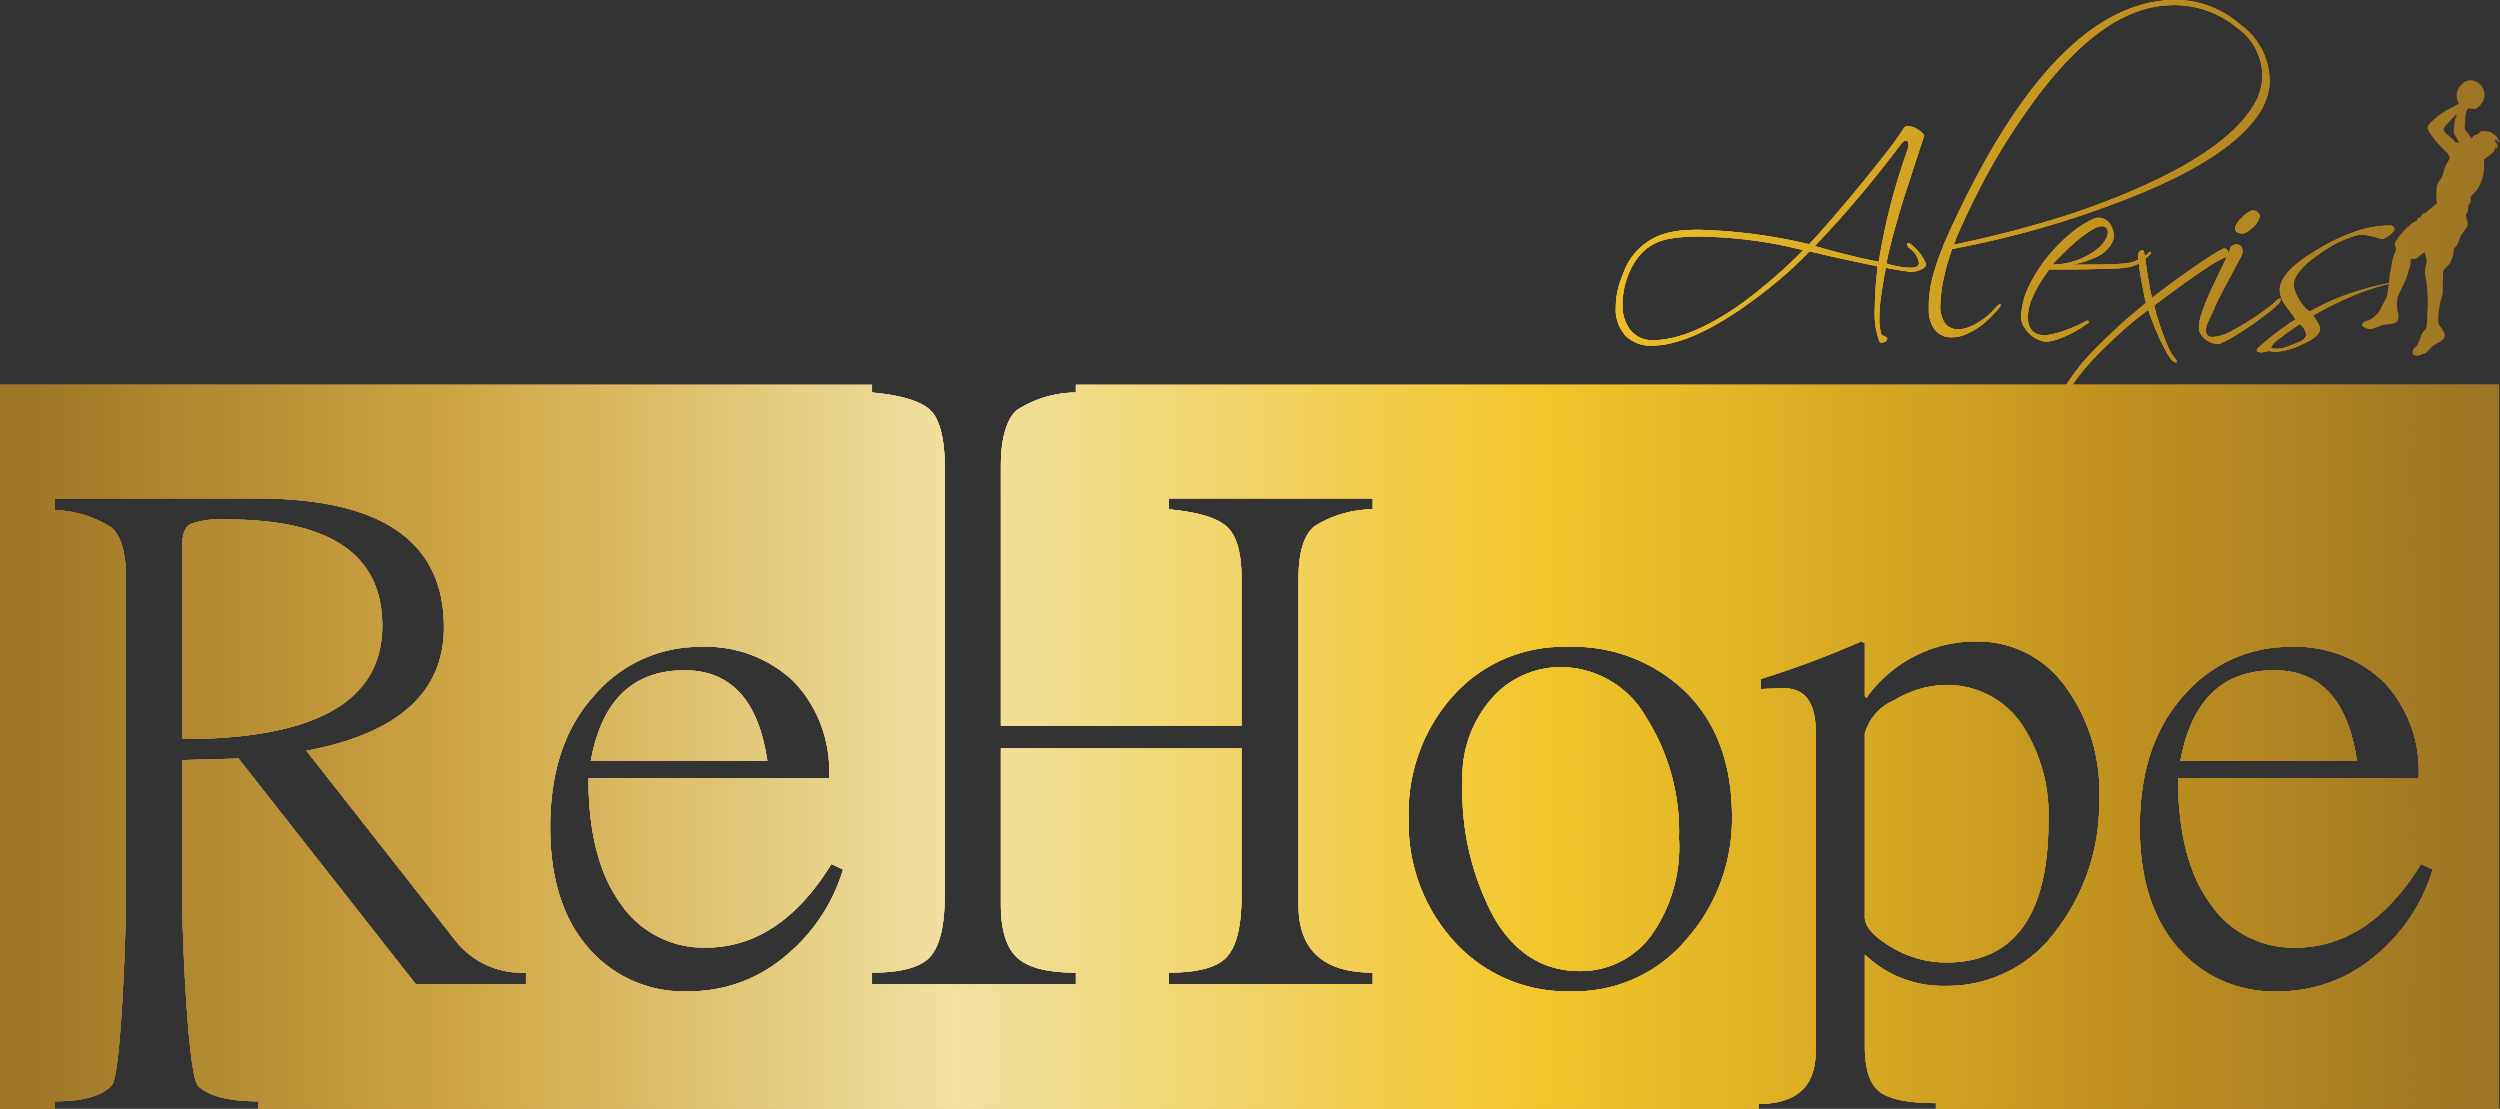 <svg xmlns="http://www.w3.org/2000/svg" xmlns:xlink="http://www.w3.org/1999/xlink" viewBox="0 0 181.435 80.468"><rect x="0" y="0" width="181.435" height="80.468" fill="#333333" stroke="none"/><defs><style>.cls-1{fill:#fff;}.cls-2,.cls-4{fill:#8a1a1f;}.cls-3{fill:#231815;}.cls-4{fill-rule:evenodd;}.cls-5{fill:url(#_鈑_胙琅韃10_2);}</style><linearGradient id="_鈑_胙琅韃10_2" y1="40.234" x2="181.435" y2="40.234" gradientUnits="userSpaceOnUse"><stop offset="0" stop-color="#9b7425"/><stop offset="0.182" stop-color="#cea542"/><stop offset="0.382" stop-color="#f1e1a2"/><stop offset="0.618" stop-color="#f2c62a"/><stop offset="0.842" stop-color="#c1921f"/><stop offset="1" stop-color="#9b7425"/></linearGradient></defs><g id="レイヤー_2" data-name="レイヤー 2"><g id="文字"><path class="cls-1" d="M113.344,48.419a6.653,6.653,0,0,0-5.102,2.296,8.602,8.602,0,0,0-2.098,6.038,19.31,19.31,0,0,0,2.268,9.807q2.267,3.912,6.237,3.912a6.335,6.335,0,0,0,5.159-2.551,11.06,11.06,0,0,0,2.041-7.087,15.496,15.496,0,0,0-2.409-8.815A7.138,7.138,0,0,0,113.344,48.419Z"/><path class="cls-1" d="M49.68,48.646q-5.612,0-6.803,6.576H55.689Q54.724,48.646,49.68,48.646Z"/><path class="cls-1" d="M165.045,48.646q-5.612,0-6.803,6.576h12.812Q170.089,48.646,165.045,48.646Z"/><path class="cls-1" d="M27.741,45.414q0-7.709-11.225-7.71a6.566,6.566,0,0,0-2.721.34q-.567.341-.567,1.587V53.634Q27.74,53.634,27.741,45.414Z"/><path class="cls-1" d="M141.235,69.848q7.427,0,7.427-10.261a11.906,11.906,0,0,0-1.984-7.087,6.551,6.551,0,0,0-5.669-2.778,7.42,7.42,0,0,0-3.487,1.077,3.741,3.741,0,0,0-2.183,2.438v13.322q0,1.021,1.899,2.155A7.676,7.676,0,0,0,141.235,69.848Z"/><path class="cls-1" d="M78.082,27.925v.563a7.951,7.951,0,0,0-4.28,1.276c-.775.662-1.163,2.15-1.163,4.001V52.67H90.101v-10.658q0-2.834-1.077-3.798-1.077-.963-4.195-1.247v-.794H99.625v.794a7.973,7.973,0,0,0-4.252,1.247q-1.134.965-1.134,3.798V65.653q0,4.932,5.386,4.932v.85H84.828v-.85q3.231,0,4.252-1.191,1.02-1.191,1.02-4.365v-10.715H72.639V65.653q0,2.721,1.163,3.827,1.162,1.105,4.28,1.106v.85H63.285v-.85q3.231,0,4.252-1.191,1.02-1.191,1.021-4.365V33.764c0-1.889-.36-3.386-1.077-4.029q-1.078-.963-4.195-1.247v-.563H0V80.468H3.987v-.545q3.117,0,4.138-1.191c.68-.794,1.02-11.586,1.02-13.703V42.012q0-2.834-1.077-3.741A8.075,8.075,0,0,0,3.987,37.024v-.851H18.67q13.549,0,13.549,9.354,0,7.088-9.978,8.957L33.013,68.204a6.102,6.102,0,0,0,5.159,2.381v.85H30.178l-12.869-16.384-4.081.114V65.653c0,1.814.387,12.428,1.162,13.165q1.161,1.105,4.337,1.106V80.468H127.629v-.359q4.137,0,4.139-3.798V53.068q0-3.118-2.325-3.118h-.113l-1.53.057v-.737a67.93,67.93,0,0,0,7.256-2.721l.284.113v3.855l.114.114a9.739,9.739,0,0,1,8.107-4.081,7.758,7.758,0,0,1,6.236,3.146,12.785,12.785,0,0,1,2.551,8.306,15.099,15.099,0,0,1-3.118,9.524,9.731,9.731,0,0,1-8.05,4.025,8.146,8.146,0,0,1-5.84-2.268v6.633q0,2.494,1.077,3.317,1.076.821,4.082.822V80.468h40.864V27.925ZM56.993,69.394a10.741,10.741,0,0,1-7.086,2.551,9.096,9.096,0,0,1-7.228-3.175q-2.75-3.174-2.75-8.731,0-6.065,3.203-9.581a10.037,10.037,0,0,1,7.682-3.515,9.253,9.253,0,0,1,6.803,2.523,9.402,9.402,0,0,1,2.551,7.001H42.707q0,5.896,2.324,9.099a7.269,7.269,0,0,0,6.179,3.203q5.386,0,9.127-6.066l.851.397A12.922,12.922,0,0,1,56.993,69.394Zm65.45-1.276a10.55,10.55,0,0,1-8.419,3.827,11.012,11.012,0,0,1-8.476-3.6,12.721,12.721,0,0,1-3.316-8.958,12.707,12.707,0,0,1,3.231-8.901,10.701,10.701,0,0,1,8.277-3.543,11.695,11.695,0,0,1,8.645,3.317q3.317,3.317,3.316,9.042A13.198,13.198,0,0,1,122.443,68.119Zm49.915,1.276a10.741,10.741,0,0,1-7.086,2.551,9.097,9.097,0,0,1-7.229-3.175q-2.75-3.174-2.749-8.731,0-6.065,3.203-9.581a10.037,10.037,0,0,1,7.682-3.515,9.253,9.253,0,0,1,6.802,2.523,9.402,9.402,0,0,1,2.551,7.001H158.072q0,5.896,2.324,9.099a7.269,7.269,0,0,0,6.179,3.203q5.385,0,9.127-6.066l.851.397A12.921,12.921,0,0,1,172.358,69.394Z"/><path class="cls-2" d="M113.344,48.419a6.653,6.653,0,0,0-5.102,2.296,8.602,8.602,0,0,0-2.098,6.038,19.31,19.31,0,0,0,2.268,9.807q2.267,3.912,6.237,3.912a6.335,6.335,0,0,0,5.159-2.551,11.06,11.06,0,0,0,2.041-7.087,15.496,15.496,0,0,0-2.409-8.815A7.138,7.138,0,0,0,113.344,48.419Z"/><path class="cls-2" d="M49.68,48.646q-5.612,0-6.803,6.576H55.689Q54.724,48.646,49.68,48.646Z"/><path class="cls-2" d="M165.045,48.646q-5.612,0-6.803,6.576h12.812Q170.089,48.646,165.045,48.646Z"/><path class="cls-2" d="M27.741,45.414q0-7.709-11.225-7.71a6.566,6.566,0,0,0-2.721.34q-.567.341-.567,1.587V53.634Q27.74,53.634,27.741,45.414Z"/><path class="cls-2" d="M141.235,69.848q7.427,0,7.427-10.261a11.906,11.906,0,0,0-1.984-7.087,6.551,6.551,0,0,0-5.669-2.778,7.42,7.42,0,0,0-3.487,1.077,3.741,3.741,0,0,0-2.183,2.438v13.322q0,1.021,1.899,2.155A7.676,7.676,0,0,0,141.235,69.848Z"/><path class="cls-2" d="M78.082,27.925v.563a7.951,7.951,0,0,0-4.28,1.276c-.775.662-1.163,2.15-1.163,4.001V52.67H90.101v-10.658q0-2.834-1.077-3.798-1.077-.963-4.195-1.247v-.794H99.625v.794a7.973,7.973,0,0,0-4.252,1.247q-1.134.965-1.134,3.798V65.653q0,4.932,5.386,4.932v.85H84.828v-.85q3.231,0,4.252-1.191,1.02-1.191,1.02-4.365v-10.715H72.639V65.653q0,2.721,1.163,3.827,1.162,1.105,4.28,1.106v.85H63.285v-.85q3.231,0,4.252-1.191,1.02-1.191,1.021-4.365V33.764c0-1.889-.36-3.386-1.077-4.029q-1.078-.963-4.195-1.247v-.563H0V80.468H3.987v-.545q3.117,0,4.138-1.191c.68-.794,1.02-11.586,1.02-13.703V42.012q0-2.834-1.077-3.741A8.075,8.075,0,0,0,3.987,37.024v-.851H18.67q13.549,0,13.549,9.354,0,7.088-9.978,8.957L33.013,68.204a6.102,6.102,0,0,0,5.159,2.381v.85H30.178l-12.869-16.384-4.081.114V65.653c0,1.814.387,12.428,1.162,13.165q1.161,1.105,4.337,1.106V80.468H127.629v-.359q4.137,0,4.139-3.798V53.068q0-3.118-2.325-3.118h-.113l-1.53.057v-.737a67.93,67.93,0,0,0,7.256-2.721l.284.113v3.855l.114.114a9.739,9.739,0,0,1,8.107-4.081,7.758,7.758,0,0,1,6.236,3.146,12.785,12.785,0,0,1,2.551,8.306,15.099,15.099,0,0,1-3.118,9.524,9.731,9.731,0,0,1-8.05,4.025,8.146,8.146,0,0,1-5.84-2.268v6.633q0,2.494,1.077,3.317,1.076.821,4.082.822V80.468h40.864V27.925ZM56.993,69.394a10.741,10.741,0,0,1-7.086,2.551,9.096,9.096,0,0,1-7.228-3.175q-2.75-3.174-2.75-8.731,0-6.065,3.203-9.581a10.037,10.037,0,0,1,7.682-3.515,9.253,9.253,0,0,1,6.803,2.523,9.402,9.402,0,0,1,2.551,7.001H42.707q0,5.896,2.324,9.099a7.269,7.269,0,0,0,6.179,3.203q5.386,0,9.127-6.066l.851.397A12.922,12.922,0,0,1,56.993,69.394Zm65.45-1.276a10.55,10.55,0,0,1-8.419,3.827,11.012,11.012,0,0,1-8.476-3.6,12.721,12.721,0,0,1-3.316-8.958,12.707,12.707,0,0,1,3.231-8.901,10.701,10.701,0,0,1,8.277-3.543,11.695,11.695,0,0,1,8.645,3.317q3.317,3.317,3.316,9.042A13.198,13.198,0,0,1,122.443,68.119Zm49.915,1.276a10.741,10.741,0,0,1-7.086,2.551,9.097,9.097,0,0,1-7.229-3.175q-2.75-3.174-2.749-8.731,0-6.065,3.203-9.581a10.037,10.037,0,0,1,7.682-3.515,9.253,9.253,0,0,1,6.802,2.523,9.402,9.402,0,0,1,2.551,7.001H158.072q0,5.896,2.324,9.099a7.269,7.269,0,0,0,6.179,3.203q5.385,0,9.127-6.066l.851.397A12.921,12.921,0,0,1,172.358,69.394Z"/><path class="cls-3" d="M138.425,17.766c-.028-.082,0-.123.082-.123a.178.178,0,0,1,.113.041c.034.028.072.055.113.082a3.771,3.771,0,0,1,1.027,1.336q.123.308-.596.555a1.614,1.614,0,0,1-.791.031q-.565-.072-1.51-.257-.227,1.171-.349,2.075a12.015,12.015,0,0,0-.123,1.603,3.74,3.74,0,0,0,.144,1.151c0,.014.024.034.072.062q.072.041.154.082a1.387,1.387,0,0,1,.144.082c.041.028.062.048.062.061q-.041.308-.411.308c-.096,0-.151-.028-.164-.082a6.017,6.017,0,0,1-.329-2.384q0-.637.051-1.397.051-.76.154-1.665-1.11-.226-2.342-.493-1.233-.267-2.609-.596a26,26,0,0,1-2.168,2.044q-1.182.997-2.599,2.003-3.966,2.754-6.575,2.794a2.584,2.584,0,0,1-2.003-.719,2.818,2.818,0,0,1-.709-2.034,5.978,5.978,0,0,1,.123-1.171,6.228,6.228,0,0,1,.411-1.274,4.564,4.564,0,0,1,3.226-2.979A6.429,6.429,0,0,1,122.059,16.728q.565-.051,1.263-.051a39.286,39.286,0,0,1,7.972,1.048q1.192-1.253,3.329-3.822,1.171-1.418,2.075-2.568.904-1.15,1.5-2.075a.362.362,0,0,1,.267-.103,1.449,1.449,0,0,1,.781.288q.431.288.39.432-.535,1.623-.925,2.825-.39,1.202-.657,2.024-.905,3.041-1.151,4.397a6.351,6.351,0,0,0,1.706.308q.657,0,.657-.329a1.6,1.6,0,0,0-.678-1.089A.292.292,0,0,1,138.425,17.766Zm-19.16.483a4.703,4.703,0,0,0-1.12,1.757,5.801,5.801,0,0,0-.39,2.075,2.874,2.874,0,0,0,.534,1.829,2.061,2.061,0,0,0,.74.596,2.188,2.188,0,0,0,1.027.185q2.651-.062,6.329-2.651a37.215,37.215,0,0,0,4.479-3.883,31.745,31.745,0,0,0-7.623-.986q-.719,0-1.294.051a7.81,7.81,0,0,0-1.028.154A3.548,3.548,0,0,0,119.264,18.249Zm14.774.236q1.161.288,2.312.514a44.907,44.907,0,0,1,2.116-8.198,1.823,1.823,0,0,0,.041-.267q0-.329-.185-.329a.248.248,0,0,0-.164.051q-.061.052-.164.154-1.562,2.076-3.123,3.925-1.562,1.849-3.164,3.514Q132.877,18.198,134.038,18.485Z"/><path class="cls-3" d="M140.233,20.221a15.136,15.136,0,0,1,.801-2.353v-.062Q148.637.568,157.349.013a7.165,7.165,0,0,1,5.26,1.788,5.056,5.056,0,0,1,2.096,4.397,4.888,4.888,0,0,1-.452,1.52q-1.952,3.719-10.5,6.945-2.939,1.13-5.949,1.972-3.01.843-6.133,1.438a16.517,16.517,0,0,0-.586,2.024,9.905,9.905,0,0,0-.257,1.901,2.223,2.223,0,0,0,.277,1.397,1.152,1.152,0,0,0,.801.493,2.039,2.039,0,0,0,1.048-.175,4.72,4.72,0,0,0,1.541-1.027q.216-.216.442-.462.164-.164.236-.133.072.031-.092.257-.165.206-.421.473-.257.267-.483.473a5.287,5.287,0,0,1-1.459.945,2.573,2.573,0,0,1-1.336.226,1.49,1.49,0,0,1-.986-.565,2.351,2.351,0,0,1-.411-1.449A7.966,7.966,0,0,1,140.233,20.221ZM164.047,6.516a5.061,5.061,0,0,0,.123-.668,4.244,4.244,0,0,0-1.829-3.842A7.097,7.097,0,0,0,157.349.383q-4.973.227-10.089,7.438a44.41,44.41,0,0,0-2.877,4.531,55.5,55.5,0,0,0-2.445,5.003h.02l-.082.205a1.416,1.416,0,0,1-.103.205q3.76-.781,7.089-1.788a55.082,55.082,0,0,0,6.267-2.301q6.986-3.061,8.691-6.514A4.313,4.313,0,0,0,164.047,6.516Z"/><path class="cls-3" d="M155.386,19.009a2.396,2.396,0,0,1-1.038.401,7.728,7.728,0,0,1-1.038.082q-.689.021-1.51.041-.822.021-1.644.021h-1.438q-.226.308-.483.688a8.413,8.413,0,0,0-.483.812,6.873,6.873,0,0,0-.391.894,3.231,3.231,0,0,0-.185.955,1.818,1.818,0,0,0,.092.74,1.017,1.017,0,0,0,.308.442,1.048,1.048,0,0,0,.452.206,1.915,1.915,0,0,0,.524.031,7.258,7.258,0,0,0,1.449-.39,9.82,9.82,0,0,0,1.325-.596q.164-.102.246-.031.082.072-.082.175-.226.165-.534.36a7.745,7.745,0,0,1-.678.38q-.37.185-.77.339a3.967,3.967,0,0,1-.771.216,1.257,1.257,0,0,1-.678-.072,2.135,2.135,0,0,1-.678-.401,2.384,2.384,0,0,1-.514-.627,1.38,1.38,0,0,1-.185-.771,5.721,5.721,0,0,1,.627-2.26,10.901,10.901,0,0,1,1.377-2.106,11.625,11.625,0,0,1,1.705-1.685,6.713,6.713,0,0,1,1.613-.997.904.904,0,0,1,.699.031,1.142,1.142,0,0,1,.483.452,1.563,1.563,0,0,1,.205.668,1.107,1.107,0,0,1-.154.678,2.376,2.376,0,0,1-1.11.966,6.501,6.501,0,0,1-1.829.555h1.13q.596,0,1.13-.01.534-.01.997-.031.462-.02.791-.062a2.41,2.41,0,0,0,.873-.267,3.125,3.125,0,0,0,.688-.452q.103-.143.175-.103.072.041-.031.185A4.003,4.003,0,0,1,155.386,19.009ZM152.972,16.923a.479.479,0,0,0-.103-.38.439.439,0,0,0-.36-.123,1.316,1.316,0,0,0-.544.175,8.716,8.716,0,0,0-1.541,1.14q-.781.709-1.479,1.469a5.294,5.294,0,0,0,1.11-.123,5.217,5.217,0,0,0,1.089-.36,5.414,5.414,0,0,0,.935-.545,2.724,2.724,0,0,0,.668-.678A1.345,1.345,0,0,0,152.972,16.923Z"/><path class="cls-3" d="M160.348,19.307q-.699.452-1.438.976-.74.524-1.438,1.038-.699.514-1.13.842a8.191,8.191,0,0,0,.226.863q.164.535.36,1.089.195.555.421,1.058a3.311,3.311,0,0,0,.452.771q.247.308.134.349-.113.041-.339-.185a4.607,4.607,0,0,1-.432-.678q-.246-.452-.483-.976-.236-.524-.442-1.048-.206-.524-.329-.914-.431.308-.966.74-.534.431-1.12.966-.586.534-1.202,1.14-.616.606-1.192,1.264-.288.328-.678.842a6.898,6.898,0,0,0-.678,1.089c-.192.383-.627.565-.483.175a5.14,5.14,0,0,1,.627-1.171q.411-.586.883-1.181.514-.596,1.12-1.202.606-.606,1.222-1.181.616-.575,1.212-1.079.596-.503,1.089-.914-.082-.308-.175-.77-.093-.462-.175-.935-.082-.472-.144-.925-.062-.452-.082-.76a.357.357,0,0,1,.041-.236.433.433,0,0,1,.144-.164.179.179,0,0,1,.164-.02q.082.031.103.216.061.329.123.771.062.442.134.883.072.442.144.863a4.233,4.233,0,0,0,.175.709q.39-.308,1.089-.832.698-.524,1.459-1.058.76-.534,1.448-.986a11.714,11.714,0,0,1,1.099-.657.234.234,0,0,1,.247-.02.397.397,0,0,1,.154.164.312.312,0,0,1,.01.236.369.369,0,0,1-.205.216A7.473,7.473,0,0,0,160.348,19.307Z"/><path class="cls-3" d="M164.529,22.759q-.504.39-1.11.812-.606.421-1.222.791a10.952,10.952,0,0,1-1.069.576.873.873,0,0,1-.38,0,1.441,1.441,0,0,1-.514-.195,1.593,1.593,0,0,1-.452-.411,1.003,1.003,0,0,1-.195-.627,2.99,2.99,0,0,1,.164-.853q.164-.524.411-1.11.247-.586.534-1.192.287-.606.534-1.11.247-.503.411-.863a4.034,4.034,0,0,0,.185-.442.42.42,0,0,1,.247-.339.523.523,0,0,1,.39-.031.434.434,0,0,1,.267.288.779.779,0,0,1-.103.596q-.699,1.315-1.079,2.024-.381.709-.545,1.038-.165.329-.195.401c-.021.048-.038.092-.051.133q-.02.062-.092.226-.072.165-.318.678a2.226,2.226,0,0,0-.257.791.475.475,0,0,0,.134.401.493.493,0,0,0,.359.113,2.779,2.779,0,0,0,.421-.051,3.971,3.971,0,0,0,.976-.391q.586-.308,1.202-.698.616-.39,1.151-.781a9.385,9.385,0,0,0,.822-.657.792.792,0,0,1,.267-.205c.055-.013.085,0,.092.041a.341.341,0,0,1-.051.185.712.712,0,0,1-.185.226A8.331,8.331,0,0,1,164.529,22.759ZM163.41,16.574q-.452.431-.76.37-.452-.082-.452-.349a1.294,1.294,0,0,1,.473-.76,1.797,1.797,0,0,1,.76-.555.482.482,0,0,1,.421.134.329.329,0,0,1,.133.36A1.575,1.575,0,0,1,163.41,16.574Z"/><path class="cls-3" d="M170.848,21.197a23.76,23.76,0,0,1,3.103-.76l.02.021a16.764,16.764,0,0,0-2.949.894,25.194,25.194,0,0,0-3.154,1.551,3.588,3.588,0,0,1,.38.586.953.953,0,0,1,.113.38q0,.576-1.356,1.151a4.889,4.889,0,0,1-1.87.514,1.362,1.362,0,0,1-.432-.062q-.288.041-.462.082a.472.472,0,0,1-.277,0q-.267-.021-.123-.267a20.505,20.505,0,0,1,2.774-2.116l-.658-.883a2.456,2.456,0,0,1-.339-.555,2.216,2.216,0,0,1-.154-.555q-.165-1.376,2.795-3.103a13.714,13.714,0,0,1,2.784-1.305,7.569,7.569,0,0,1,2.455-.401.295.295,0,0,1,.226.123c.055.123.055.212,0,.267a1.646,1.646,0,0,1-.462.411q-.319.206-.462.164a5.781,5.781,0,0,0-.801-.226,3.108,3.108,0,0,0-.555-.061q-.123,0-.236.01a2.18,2.18,0,0,0-.216.031,8.424,8.424,0,0,0-2.712,1.377q-1.952,1.336-1.808,2.343a3.028,3.028,0,0,0,.452,1.048,2.571,2.571,0,0,0,.699.76A17.568,17.568,0,0,1,170.848,21.197Zm-5.877,4.11a2.673,2.673,0,0,0,1.253-.226q.411-.165.688-.288a.829.829,0,0,0,.38-.288.354.354,0,0,0,.082-.226,1.161,1.161,0,0,0-.473-.76q-.329.206-1.007.699-.411.288-.657.493a1.666,1.666,0,0,0-.349.37Q164.724,25.265,164.971,25.307Z"/><path class="cls-2" d="M138.425,17.766c-.028-.082,0-.123.082-.123a.178.178,0,0,1,.113.041c.034.028.072.055.113.082a3.771,3.771,0,0,1,1.027,1.336q.123.308-.596.555a1.614,1.614,0,0,1-.791.031q-.565-.072-1.51-.257-.227,1.171-.349,2.075a12.015,12.015,0,0,0-.123,1.603,3.74,3.74,0,0,0,.144,1.151c0,.014.024.034.072.062q.072.041.154.082a1.387,1.387,0,0,1,.144.082c.041.028.062.048.062.061q-.041.308-.411.308c-.096,0-.151-.028-.164-.082a6.017,6.017,0,0,1-.329-2.384q0-.637.051-1.397.051-.76.154-1.665-1.11-.226-2.342-.493-1.233-.267-2.609-.596a26,26,0,0,1-2.168,2.044q-1.182.997-2.599,2.003-3.966,2.754-6.575,2.794a2.584,2.584,0,0,1-2.003-.719,2.818,2.818,0,0,1-.709-2.034,5.978,5.978,0,0,1,.123-1.171,6.228,6.228,0,0,1,.411-1.274,4.564,4.564,0,0,1,3.226-2.979A6.429,6.429,0,0,1,122.059,16.728q.565-.051,1.263-.051a39.286,39.286,0,0,1,7.972,1.048q1.192-1.253,3.329-3.822,1.171-1.418,2.075-2.568.904-1.15,1.5-2.075a.362.362,0,0,1,.267-.103,1.449,1.449,0,0,1,.781.288q.431.288.39.432-.535,1.623-.925,2.825-.39,1.202-.657,2.024-.905,3.041-1.151,4.397a6.351,6.351,0,0,0,1.706.308q.657,0,.657-.329a1.6,1.6,0,0,0-.678-1.089A.292.292,0,0,1,138.425,17.766Zm-19.16.483a4.703,4.703,0,0,0-1.12,1.757,5.801,5.801,0,0,0-.39,2.075,2.874,2.874,0,0,0,.534,1.829,2.061,2.061,0,0,0,.74.596,2.188,2.188,0,0,0,1.027.185q2.651-.062,6.329-2.651a37.215,37.215,0,0,0,4.479-3.883,31.745,31.745,0,0,0-7.623-.986q-.719,0-1.294.051a7.81,7.81,0,0,0-1.028.154A3.548,3.548,0,0,0,119.264,18.249Zm14.774.236q1.161.288,2.312.514a44.907,44.907,0,0,1,2.116-8.198,1.823,1.823,0,0,0,.041-.267q0-.329-.185-.329a.248.248,0,0,0-.164.051q-.061.052-.164.154-1.562,2.076-3.123,3.925-1.562,1.849-3.164,3.514Q132.877,18.198,134.038,18.485Z"/><path class="cls-2" d="M140.233,20.221a15.136,15.136,0,0,1,.801-2.353v-.062Q148.637.568,157.349.013a7.165,7.165,0,0,1,5.26,1.788,5.056,5.056,0,0,1,2.096,4.397,4.888,4.888,0,0,1-.452,1.52q-1.952,3.719-10.5,6.945-2.939,1.13-5.949,1.972-3.01.843-6.133,1.438a16.517,16.517,0,0,0-.586,2.024,9.905,9.905,0,0,0-.257,1.901,2.223,2.223,0,0,0,.277,1.397,1.152,1.152,0,0,0,.801.493,2.039,2.039,0,0,0,1.048-.175,4.72,4.72,0,0,0,1.541-1.027q.216-.216.442-.462.164-.164.236-.133.072.031-.092.257-.165.206-.421.473-.257.267-.483.473a5.287,5.287,0,0,1-1.459.945,2.573,2.573,0,0,1-1.336.226,1.49,1.49,0,0,1-.986-.565,2.351,2.351,0,0,1-.411-1.449A7.966,7.966,0,0,1,140.233,20.221ZM164.047,6.516a5.061,5.061,0,0,0,.123-.668,4.244,4.244,0,0,0-1.829-3.842A7.097,7.097,0,0,0,157.349.383q-4.973.227-10.089,7.438a44.41,44.41,0,0,0-2.877,4.531,55.5,55.5,0,0,0-2.445,5.003h.02l-.082.205a1.416,1.416,0,0,1-.103.205q3.76-.781,7.089-1.788a55.082,55.082,0,0,0,6.267-2.301q6.986-3.061,8.691-6.514A4.313,4.313,0,0,0,164.047,6.516Z"/><path class="cls-2" d="M155.386,19.009a2.396,2.396,0,0,1-1.038.401,7.728,7.728,0,0,1-1.038.082q-.689.021-1.51.041-.822.021-1.644.021h-1.438q-.226.308-.483.688a8.413,8.413,0,0,0-.483.812,6.873,6.873,0,0,0-.391.894,3.231,3.231,0,0,0-.185.955,1.818,1.818,0,0,0,.092.74,1.017,1.017,0,0,0,.308.442,1.048,1.048,0,0,0,.452.206,1.915,1.915,0,0,0,.524.031,7.258,7.258,0,0,0,1.449-.39,9.82,9.82,0,0,0,1.325-.596q.164-.102.246-.031.082.072-.082.175-.226.165-.534.36a7.745,7.745,0,0,1-.678.38q-.37.185-.77.339a3.967,3.967,0,0,1-.771.216,1.257,1.257,0,0,1-.678-.072,2.135,2.135,0,0,1-.678-.401,2.384,2.384,0,0,1-.514-.627,1.38,1.38,0,0,1-.185-.771,5.721,5.721,0,0,1,.627-2.26,10.901,10.901,0,0,1,1.377-2.106,11.625,11.625,0,0,1,1.705-1.685,6.713,6.713,0,0,1,1.613-.997.904.904,0,0,1,.699.031,1.142,1.142,0,0,1,.483.452,1.563,1.563,0,0,1,.205.668,1.107,1.107,0,0,1-.154.678,2.376,2.376,0,0,1-1.11.966,6.501,6.501,0,0,1-1.829.555h1.13q.596,0,1.13-.01.534-.01.997-.031.462-.02.791-.062a2.41,2.41,0,0,0,.873-.267,3.125,3.125,0,0,0,.688-.452q.103-.143.175-.103.072.041-.031.185A4.003,4.003,0,0,1,155.386,19.009ZM152.972,16.923a.479.479,0,0,0-.103-.38.439.439,0,0,0-.36-.123,1.316,1.316,0,0,0-.544.175,8.716,8.716,0,0,0-1.541,1.14q-.781.709-1.479,1.469a5.294,5.294,0,0,0,1.11-.123,5.217,5.217,0,0,0,1.089-.36,5.414,5.414,0,0,0,.935-.545,2.724,2.724,0,0,0,.668-.678A1.345,1.345,0,0,0,152.972,16.923Z"/><path class="cls-2" d="M160.348,19.307q-.699.452-1.438.976-.74.524-1.438,1.038-.699.514-1.13.842a8.191,8.191,0,0,0,.226.863q.164.535.36,1.089.195.555.421,1.058a3.311,3.311,0,0,0,.452.771q.247.308.134.349-.113.041-.339-.185a4.607,4.607,0,0,1-.432-.678q-.246-.452-.483-.976-.236-.524-.442-1.048-.206-.524-.329-.914-.431.308-.966.74-.534.431-1.12.966-.586.534-1.202,1.14-.616.606-1.192,1.264-.288.328-.678.842a6.898,6.898,0,0,0-.678,1.089c-.192.383-.627.565-.483.175a5.14,5.14,0,0,1,.627-1.171q.411-.586.883-1.181.514-.596,1.12-1.202.606-.606,1.222-1.181.616-.575,1.212-1.079.596-.503,1.089-.914-.082-.308-.175-.77-.093-.462-.175-.935-.082-.472-.144-.925-.062-.452-.082-.76a.357.357,0,0,1,.041-.236.433.433,0,0,1,.144-.164.179.179,0,0,1,.164-.02q.082.031.103.216.061.329.123.771.062.442.134.883.072.442.144.863a4.233,4.233,0,0,0,.175.709q.39-.308,1.089-.832.698-.524,1.459-1.058.76-.534,1.448-.986a11.714,11.714,0,0,1,1.099-.657.234.234,0,0,1,.247-.02.397.397,0,0,1,.154.164.312.312,0,0,1,.01.236.369.369,0,0,1-.205.216A7.473,7.473,0,0,0,160.348,19.307Z"/><path class="cls-2" d="M164.529,22.759q-.504.39-1.11.812-.606.421-1.222.791a10.952,10.952,0,0,1-1.069.576.873.873,0,0,1-.38,0,1.441,1.441,0,0,1-.514-.195,1.593,1.593,0,0,1-.452-.411,1.003,1.003,0,0,1-.195-.627,2.99,2.99,0,0,1,.164-.853q.164-.524.411-1.11.247-.586.534-1.192.287-.606.534-1.11.247-.503.411-.863a4.034,4.034,0,0,0,.185-.442.42.42,0,0,1,.247-.339.523.523,0,0,1,.39-.031.434.434,0,0,1,.267.288.779.779,0,0,1-.103.596q-.699,1.315-1.079,2.024-.381.709-.545,1.038-.165.329-.195.401c-.021.048-.038.092-.051.133q-.02.062-.092.226-.072.165-.318.678a2.226,2.226,0,0,0-.257.791.475.475,0,0,0,.134.401.493.493,0,0,0,.359.113,2.779,2.779,0,0,0,.421-.051,3.971,3.971,0,0,0,.976-.391q.586-.308,1.202-.698.616-.39,1.151-.781a9.385,9.385,0,0,0,.822-.657.792.792,0,0,1,.267-.205c.055-.013.085,0,.092.041a.341.341,0,0,1-.051.185.712.712,0,0,1-.185.226A8.331,8.331,0,0,1,164.529,22.759ZM163.41,16.574q-.452.431-.76.37-.452-.082-.452-.349a1.294,1.294,0,0,1,.473-.76,1.797,1.797,0,0,1,.76-.555.482.482,0,0,1,.421.134.329.329,0,0,1,.133.36A1.575,1.575,0,0,1,163.41,16.574Z"/><path class="cls-2" d="M170.848,21.197a23.76,23.76,0,0,1,3.103-.76l.02.021a16.764,16.764,0,0,0-2.949.894,25.194,25.194,0,0,0-3.154,1.551,3.588,3.588,0,0,1,.38.586.953.953,0,0,1,.113.38q0,.576-1.356,1.151a4.889,4.889,0,0,1-1.87.514,1.362,1.362,0,0,1-.432-.062q-.288.041-.462.082a.472.472,0,0,1-.277,0q-.267-.021-.123-.267a20.505,20.505,0,0,1,2.774-2.116l-.658-.883a2.456,2.456,0,0,1-.339-.555,2.216,2.216,0,0,1-.154-.555q-.165-1.376,2.795-3.103a13.714,13.714,0,0,1,2.784-1.305,7.569,7.569,0,0,1,2.455-.401.295.295,0,0,1,.226.123c.055.123.055.212,0,.267a1.646,1.646,0,0,1-.462.411q-.319.206-.462.164a5.781,5.781,0,0,0-.801-.226,3.108,3.108,0,0,0-.555-.061q-.123,0-.236.01a2.18,2.18,0,0,0-.216.031,8.424,8.424,0,0,0-2.712,1.377q-1.952,1.336-1.808,2.343a3.028,3.028,0,0,0,.452,1.048,2.571,2.571,0,0,0,.699.76A17.568,17.568,0,0,1,170.848,21.197Zm-5.877,4.11a2.673,2.673,0,0,0,1.253-.226q.411-.165.688-.288a.829.829,0,0,0,.38-.288.354.354,0,0,0,.082-.226,1.161,1.161,0,0,0-.473-.76q-.329.206-1.007.699-.411.288-.657.493a1.666,1.666,0,0,0-.349.37Q164.724,25.265,164.971,25.307Z"/><path class="cls-4" d="M181.173,10.174l.262.204-.184-.347c-.017-.185-.381-.317-.441-.421a1.838,1.838,0,0,0-.334-.074c-.41-.054-.489.007-.587.177a.961.961,0,0,0-.381.158c-.094.076-.014.124-.17.17-.074-.265-.413-.52-.467-.725,0,0,.028-.394.048-.534a1.537,1.537,0,0,1,.183-.904c.011-.011.093-.009.105-.02a1.284,1.284,0,0,0,.531.03c.055-.095.212-.173.292-.251.017-.017-.017-.05 0-.067a.733.733,0,0,0,.227-.353,1.074,1.074,0,0,0-.748-1.36c-.601-.181-1.1.444-1.19.816a1.222,1.222,0,0,0,.136.85,2.724,2.724,0,0,0-.408.238,5.619,5.619,0,0,0-.714.378,4.071,4.071,0,0,0-.374.268,6.154,6.154,0,0,0-.612.544.935.935,0,0,0-.17.272c-.004.453,1.205,1.693,1.394,1.836.113.086.137.275.238.374-.1.222-.247.439-.34.646-.127.282-.135.553-.272.816a4.335,4.335,0,0,0-.34.578,5.518,5.518,0,0,0,0,1.292,10.405,10.405,0,0,0-.816.68l-.204.068-.204.272-.136.034c-.051.048-.052.155-.102.204-.043.042-.12.031-.17.068a4.564,4.564,0,0,0-1.394,1.496c-.085.195.093.345.034.578-.044.175-.156.394-.204.578-.093.356-.112.71-.204,1.02-.011.238-.079.658-.09.896-.094.349-.051.598-.165.906-.113.306-.27.489-.391.782a2.153,2.153,0,0,1-.748.816c-.245.162-.616.091-.646.476.619.469.825.148,1.462-.034.616-.176,1.21.065,1.19-.748a2.689,2.689,0,0,1-.068-1.258c.114-.379.377-.795.524-1.157a5.41,5.41,0,0,0,.256-.708c.047-.177.085-.257.138-.414l.034-.476c.062-.113.203-.023.34-.068.248-.082.404-.389.68-.442.028.215.187.525.136.748a2.088,2.088,0,0,0-.102.884,10.099,10.099,0,0,1,.136,2.958,3.282,3.282,0,0,1-.068.884c-.039.108-.181.211-.238.306-.171.286-.217.597-.374.884-.148.272-.367.205-.374.68a.467.467,0,0,0,.374.136,3.713,3.713,0,0,0,.578-.204c.223-.148.389-.446.612-.578.226-.134.651-.305.748-.544.183-.315-.373-.774-.442-1.054a5.128,5.128,0,0,1,.204-1.7c.028-.076.095-.385.12-.452-.011-.601.028-.954.016-1.554.088-.28.382-.404.51-.646a2.61,2.61,0,0,0,.238-.646l.034-.374c.047-.094.182-.181.238-.272.131-.212.141-.466.272-.68.123-.201.334-.446.442-.646.178-.331-.15-.618-.034-.986l.102-.102.034-.442c.032-.07.145-.195.17-.272v-.34c.096-.24.385-.406.51-.612a3.281,3.281,0,0,0,.441-2.138,2.947,2.947,0,0,0,.558-.42.534.534,0,0,0,.268-.478l.125.163-.037-.143.05-.027.065.075c.029-.271-.212-.379-.225-.62Zm-2.958.174c-.186-.302-.857-.666-.884-.986.111-.162.096-.165.17-.272.204-.204.528-.565.732-.769h.068a2.891,2.891,0,0,1-.12.327,5.144,5.144,0,0,0-.097.991c.068.191.334.529.369.709Z"/><path class="cls-5" d="M113.344,48.419a6.653,6.653,0,0,0-5.102,2.296,8.602,8.602,0,0,0-2.098,6.038,19.31,19.31,0,0,0,2.268,9.807q2.267,3.912,6.237,3.912a6.335,6.335,0,0,0,5.159-2.551,11.06,11.06,0,0,0,2.041-7.087,15.496,15.496,0,0,0-2.409-8.815A7.138,7.138,0,0,0,113.344,48.419Z"/><path class="cls-5" d="M49.68,48.646q-5.612,0-6.803,6.576H55.689Q54.724,48.646,49.68,48.646Z"/><path class="cls-5" d="M165.045,48.646q-5.612,0-6.803,6.576h12.812Q170.089,48.646,165.045,48.646Z"/><path class="cls-5" d="M27.741,45.414q0-7.709-11.225-7.71a6.566,6.566,0,0,0-2.721.34q-.567.341-.567,1.587V53.634Q27.74,53.634,27.741,45.414Z"/><path class="cls-5" d="M141.235,69.848q7.427,0,7.427-10.261a11.906,11.906,0,0,0-1.984-7.087,6.551,6.551,0,0,0-5.669-2.778,7.42,7.42,0,0,0-3.487,1.077,3.741,3.741,0,0,0-2.183,2.438v13.322q0,1.021,1.899,2.155A7.676,7.676,0,0,0,141.235,69.848Z"/><path class="cls-5" d="M78.082,27.925v.563a7.951,7.951,0,0,0-4.28,1.276c-.775.662-1.163,2.15-1.163,4.001V52.67H90.101v-10.658q0-2.834-1.077-3.798-1.077-.963-4.195-1.247v-.794H99.625v.794a7.973,7.973,0,0,0-4.252,1.247q-1.134.965-1.134,3.798V65.653q0,4.932,5.386,4.932v.85H84.828v-.85q3.231,0,4.252-1.191,1.02-1.191,1.02-4.365v-10.715H72.639V65.653q0,2.721,1.163,3.827,1.162,1.105,4.28,1.106v.85H63.285v-.85q3.231,0,4.252-1.191,1.02-1.191,1.021-4.365V33.764c0-1.889-.36-3.386-1.077-4.029q-1.078-.963-4.195-1.247v-.563H0V80.468H3.987v-.545q3.117,0,4.138-1.191c.68-.794,1.02-11.586,1.02-13.703V42.012q0-2.834-1.077-3.741A8.075,8.075,0,0,0,3.987,37.024v-.851H18.67q13.549,0,13.549,9.354,0,7.088-9.978,8.957L33.013,68.204a6.102,6.102,0,0,0,5.159,2.381v.85H30.178l-12.869-16.384-4.081.114V65.653c0,1.814.387,12.428,1.162,13.165q1.161,1.105,4.337,1.106V80.468H127.629v-.359q4.137,0,4.139-3.798V53.068q0-3.118-2.325-3.118h-.113l-1.53.057v-.737a67.93,67.93,0,0,0,7.256-2.721l.284.113v3.855l.114.114a9.739,9.739,0,0,1,8.107-4.081,7.758,7.758,0,0,1,6.236,3.146,12.785,12.785,0,0,1,2.551,8.306,15.099,15.099,0,0,1-3.118,9.524,9.731,9.731,0,0,1-8.05,4.025,8.146,8.146,0,0,1-5.84-2.268v6.633q0,2.494,1.077,3.317,1.076.821,4.082.822V80.468h40.864V27.925ZM56.993,69.394a10.741,10.741,0,0,1-7.086,2.551,9.096,9.096,0,0,1-7.228-3.175q-2.75-3.174-2.75-8.731,0-6.065,3.203-9.581a10.037,10.037,0,0,1,7.682-3.515,9.253,9.253,0,0,1,6.803,2.523,9.402,9.402,0,0,1,2.551,7.001H42.707q0,5.896,2.324,9.099a7.269,7.269,0,0,0,6.179,3.203q5.386,0,9.127-6.066l.851.397A12.922,12.922,0,0,1,56.993,69.394Zm65.45-1.276a10.55,10.55,0,0,1-8.419,3.827,11.012,11.012,0,0,1-8.476-3.6,12.721,12.721,0,0,1-3.316-8.958,12.707,12.707,0,0,1,3.231-8.901,10.701,10.701,0,0,1,8.277-3.543,11.695,11.695,0,0,1,8.645,3.317q3.317,3.317,3.316,9.042A13.198,13.198,0,0,1,122.443,68.119Zm49.915,1.276a10.741,10.741,0,0,1-7.086,2.551,9.097,9.097,0,0,1-7.229-3.175q-2.75-3.174-2.749-8.731,0-6.065,3.203-9.581a10.037,10.037,0,0,1,7.682-3.515,9.253,9.253,0,0,1,6.802,2.523,9.402,9.402,0,0,1,2.551,7.001H158.072q0,5.896,2.324,9.099a7.269,7.269,0,0,0,6.179,3.203q5.385,0,9.127-6.066l.851.397A12.921,12.921,0,0,1,172.358,69.394Z"/><path class="cls-5" d="M113.344,48.419a6.653,6.653,0,0,0-5.102,2.296,8.602,8.602,0,0,0-2.098,6.038,19.31,19.31,0,0,0,2.268,9.807q2.267,3.912,6.237,3.912a6.335,6.335,0,0,0,5.159-2.551,11.06,11.06,0,0,0,2.041-7.087,15.496,15.496,0,0,0-2.409-8.815A7.138,7.138,0,0,0,113.344,48.419Z"/><path class="cls-5" d="M49.68,48.646q-5.612,0-6.803,6.576H55.689Q54.724,48.646,49.68,48.646Z"/><path class="cls-5" d="M165.045,48.646q-5.612,0-6.803,6.576h12.812Q170.089,48.646,165.045,48.646Z"/><path class="cls-5" d="M27.741,45.414q0-7.709-11.225-7.71a6.566,6.566,0,0,0-2.721.34q-.567.341-.567,1.587V53.634Q27.74,53.634,27.741,45.414Z"/><path class="cls-5" d="M141.235,69.848q7.427,0,7.427-10.261a11.906,11.906,0,0,0-1.984-7.087,6.551,6.551,0,0,0-5.669-2.778,7.42,7.42,0,0,0-3.487,1.077,3.741,3.741,0,0,0-2.183,2.438v13.322q0,1.021,1.899,2.155A7.676,7.676,0,0,0,141.235,69.848Z"/><path class="cls-5" d="M78.082,27.925v.563a7.951,7.951,0,0,0-4.28,1.276c-.775.662-1.163,2.15-1.163,4.001V52.67H90.101v-10.658q0-2.834-1.077-3.798-1.077-.963-4.195-1.247v-.794H99.625v.794a7.973,7.973,0,0,0-4.252,1.247q-1.134.965-1.134,3.798V65.653q0,4.932,5.386,4.932v.85H84.828v-.85q3.231,0,4.252-1.191,1.02-1.191,1.02-4.365v-10.715H72.639V65.653q0,2.721,1.163,3.827,1.162,1.105,4.28,1.106v.85H63.285v-.85q3.231,0,4.252-1.191,1.02-1.191,1.021-4.365V33.764c0-1.889-.36-3.386-1.077-4.029q-1.078-.963-4.195-1.247v-.563H0V80.468H3.987v-.545q3.117,0,4.138-1.191c.68-.794,1.02-11.586,1.02-13.703V42.012q0-2.834-1.077-3.741A8.075,8.075,0,0,0,3.987,37.024v-.851H18.67q13.549,0,13.549,9.354,0,7.088-9.978,8.957L33.013,68.204a6.102,6.102,0,0,0,5.159,2.381v.85H30.178l-12.869-16.384-4.081.114V65.653c0,1.814.387,12.428,1.162,13.165q1.161,1.105,4.337,1.106V80.468H127.629v-.359q4.137,0,4.139-3.798V53.068q0-3.118-2.325-3.118h-.113l-1.53.057v-.737a67.93,67.93,0,0,0,7.256-2.721l.284.113v3.855l.114.114a9.739,9.739,0,0,1,8.107-4.081,7.758,7.758,0,0,1,6.236,3.146,12.785,12.785,0,0,1,2.551,8.306,15.099,15.099,0,0,1-3.118,9.524,9.731,9.731,0,0,1-8.05,4.025,8.146,8.146,0,0,1-5.84-2.268v6.633q0,2.494,1.077,3.317,1.076.821,4.082.822V80.468h40.864V27.925ZM56.993,69.394a10.741,10.741,0,0,1-7.086,2.551,9.096,9.096,0,0,1-7.228-3.175q-2.75-3.174-2.75-8.731,0-6.065,3.203-9.581a10.037,10.037,0,0,1,7.682-3.515,9.253,9.253,0,0,1,6.803,2.523,9.402,9.402,0,0,1,2.551,7.001H42.707q0,5.896,2.324,9.099a7.269,7.269,0,0,0,6.179,3.203q5.386,0,9.127-6.066l.851.397A12.922,12.922,0,0,1,56.993,69.394Zm65.45-1.276a10.55,10.55,0,0,1-8.419,3.827,11.012,11.012,0,0,1-8.476-3.6,12.721,12.721,0,0,1-3.316-8.958,12.707,12.707,0,0,1,3.231-8.901,10.701,10.701,0,0,1,8.277-3.543,11.695,11.695,0,0,1,8.645,3.317q3.317,3.317,3.316,9.042A13.198,13.198,0,0,1,122.443,68.119Zm49.915,1.276a10.741,10.741,0,0,1-7.086,2.551,9.097,9.097,0,0,1-7.229-3.175q-2.75-3.174-2.749-8.731,0-6.065,3.203-9.581a10.037,10.037,0,0,1,7.682-3.515,9.253,9.253,0,0,1,6.802,2.523,9.402,9.402,0,0,1,2.551,7.001H158.072q0,5.896,2.324,9.099a7.269,7.269,0,0,0,6.179,3.203q5.385,0,9.127-6.066l.851.397A12.921,12.921,0,0,1,172.358,69.394Z"/><path class="cls-5" d="M113.344,48.419a6.653,6.653,0,0,0-5.102,2.296,8.602,8.602,0,0,0-2.098,6.038,19.31,19.31,0,0,0,2.268,9.807q2.267,3.912,6.237,3.912a6.335,6.335,0,0,0,5.159-2.551,11.06,11.06,0,0,0,2.041-7.087,15.496,15.496,0,0,0-2.409-8.815A7.138,7.138,0,0,0,113.344,48.419Z"/><path class="cls-5" d="M49.68,48.646q-5.612,0-6.803,6.576H55.689Q54.724,48.646,49.68,48.646Z"/><path class="cls-5" d="M165.045,48.646q-5.612,0-6.803,6.576h12.812Q170.089,48.646,165.045,48.646Z"/><path class="cls-5" d="M27.741,45.414q0-7.709-11.225-7.71a6.566,6.566,0,0,0-2.721.34q-.567.341-.567,1.587V53.634Q27.74,53.634,27.741,45.414Z"/><path class="cls-5" d="M141.235,69.848q7.427,0,7.427-10.261a11.906,11.906,0,0,0-1.984-7.087,6.551,6.551,0,0,0-5.669-2.778,7.42,7.42,0,0,0-3.487,1.077,3.741,3.741,0,0,0-2.183,2.438v13.322q0,1.021,1.899,2.155A7.676,7.676,0,0,0,141.235,69.848Z"/><path class="cls-5" d="M78.082,27.925v.563a7.951,7.951,0,0,0-4.28,1.276c-.775.662-1.163,2.15-1.163,4.001V52.67H90.101v-10.658q0-2.834-1.077-3.798-1.077-.963-4.195-1.247v-.794H99.625v.794a7.973,7.973,0,0,0-4.252,1.247q-1.134.965-1.134,3.798V65.653q0,4.932,5.386,4.932v.85H84.828v-.85q3.231,0,4.252-1.191,1.02-1.191,1.02-4.365v-10.715H72.639V65.653q0,2.721,1.163,3.827,1.162,1.105,4.28,1.106v.85H63.285v-.85q3.231,0,4.252-1.191,1.02-1.191,1.021-4.365V33.764c0-1.889-.36-3.386-1.077-4.029q-1.078-.963-4.195-1.247v-.563H0V80.468H3.987v-.545q3.117,0,4.138-1.191c.68-.794,1.02-11.586,1.02-13.703V42.012q0-2.834-1.077-3.741A8.075,8.075,0,0,0,3.987,37.024v-.851H18.67q13.549,0,13.549,9.354,0,7.088-9.978,8.957L33.013,68.204a6.102,6.102,0,0,0,5.159,2.381v.85H30.178l-12.869-16.384-4.081.114V65.653c0,1.814.387,12.428,1.162,13.165q1.161,1.105,4.337,1.106V80.468H127.629v-.359q4.137,0,4.139-3.798V53.068q0-3.118-2.325-3.118h-.113l-1.53.057v-.737a67.93,67.93,0,0,0,7.256-2.721l.284.113v3.855l.114.114a9.739,9.739,0,0,1,8.107-4.081,7.758,7.758,0,0,1,6.236,3.146,12.785,12.785,0,0,1,2.551,8.306,15.099,15.099,0,0,1-3.118,9.524,9.731,9.731,0,0,1-8.05,4.025,8.146,8.146,0,0,1-5.84-2.268v6.633q0,2.494,1.077,3.317,1.076.821,4.082.822V80.468h40.864V27.925ZM56.993,69.394a10.741,10.741,0,0,1-7.086,2.551,9.096,9.096,0,0,1-7.228-3.175q-2.75-3.174-2.75-8.731,0-6.065,3.203-9.581a10.037,10.037,0,0,1,7.682-3.515,9.253,9.253,0,0,1,6.803,2.523,9.402,9.402,0,0,1,2.551,7.001H42.707q0,5.896,2.324,9.099a7.269,7.269,0,0,0,6.179,3.203q5.386,0,9.127-6.066l.851.397A12.922,12.922,0,0,1,56.993,69.394Zm65.45-1.276a10.55,10.55,0,0,1-8.419,3.827,11.012,11.012,0,0,1-8.476-3.6,12.721,12.721,0,0,1-3.316-8.958,12.707,12.707,0,0,1,3.231-8.901,10.701,10.701,0,0,1,8.277-3.543,11.695,11.695,0,0,1,8.645,3.317q3.317,3.317,3.316,9.042A13.198,13.198,0,0,1,122.443,68.119Zm49.915,1.276a10.741,10.741,0,0,1-7.086,2.551,9.097,9.097,0,0,1-7.229-3.175q-2.75-3.174-2.749-8.731,0-6.065,3.203-9.581a10.037,10.037,0,0,1,7.682-3.515,9.253,9.253,0,0,1,6.802,2.523,9.402,9.402,0,0,1,2.551,7.001H158.072q0,5.896,2.324,9.099a7.269,7.269,0,0,0,6.179,3.203q5.385,0,9.127-6.066l.851.397A12.921,12.921,0,0,1,172.358,69.394Z"/><path class="cls-5" d="M138.425,17.766c-.028-.082,0-.123.082-.123a.178.178,0,0,1,.113.041c.034.028.072.055.113.082a3.771,3.771,0,0,1,1.027,1.336q.123.308-.596.555a1.614,1.614,0,0,1-.791.031q-.565-.072-1.51-.257-.227,1.171-.349,2.075a12.015,12.015,0,0,0-.123,1.603,3.74,3.74,0,0,0,.144,1.151c0,.014.024.034.072.062q.072.041.154.082a1.387,1.387,0,0,1,.144.082c.041.028.062.048.062.061q-.041.308-.411.308c-.096,0-.151-.028-.164-.082a6.017,6.017,0,0,1-.329-2.384q0-.637.051-1.397.051-.76.154-1.665-1.11-.226-2.342-.493-1.233-.267-2.609-.596a26,26,0,0,1-2.168,2.044q-1.182.997-2.599,2.003-3.966,2.754-6.575,2.794a2.584,2.584,0,0,1-2.003-.719,2.818,2.818,0,0,1-.709-2.034,5.978,5.978,0,0,1,.123-1.171,6.228,6.228,0,0,1,.411-1.274,4.564,4.564,0,0,1,3.226-2.979A6.429,6.429,0,0,1,122.059,16.728q.565-.051,1.263-.051a39.286,39.286,0,0,1,7.972,1.048q1.192-1.253,3.329-3.822,1.171-1.418,2.075-2.568.904-1.15,1.5-2.075a.362.362,0,0,1,.267-.103,1.449,1.449,0,0,1,.781.288q.431.288.39.432-.535,1.623-.925,2.825-.39,1.202-.657,2.024-.905,3.041-1.151,4.397a6.351,6.351,0,0,0,1.706.308q.657,0,.657-.329a1.6,1.6,0,0,0-.678-1.089A.292.292,0,0,1,138.425,17.766Zm-19.16.483a4.703,4.703,0,0,0-1.12,1.757,5.801,5.801,0,0,0-.39,2.075,2.874,2.874,0,0,0,.534,1.829,2.061,2.061,0,0,0,.74.596,2.188,2.188,0,0,0,1.027.185q2.651-.062,6.329-2.651a37.215,37.215,0,0,0,4.479-3.883,31.745,31.745,0,0,0-7.623-.986q-.719,0-1.294.051a7.81,7.81,0,0,0-1.028.154A3.548,3.548,0,0,0,119.264,18.249Zm14.774.236q1.161.288,2.312.514a44.907,44.907,0,0,1,2.116-8.198,1.823,1.823,0,0,0,.041-.267q0-.329-.185-.329a.248.248,0,0,0-.164.051q-.061.052-.164.154-1.562,2.076-3.123,3.925-1.562,1.849-3.164,3.514Q132.877,18.198,134.038,18.485Z"/><path class="cls-5" d="M140.233,20.221a15.136,15.136,0,0,1,.801-2.353v-.062Q148.637.568,157.349.013a7.165,7.165,0,0,1,5.26,1.788,5.056,5.056,0,0,1,2.096,4.397,4.888,4.888,0,0,1-.452,1.52q-1.952,3.719-10.5,6.945-2.939,1.13-5.949,1.972-3.01.843-6.133,1.438a16.517,16.517,0,0,0-.586,2.024,9.905,9.905,0,0,0-.257,1.901,2.223,2.223,0,0,0,.277,1.397,1.152,1.152,0,0,0,.801.493,2.039,2.039,0,0,0,1.048-.175,4.72,4.72,0,0,0,1.541-1.027q.216-.216.442-.462.164-.164.236-.133.072.031-.092.257-.165.206-.421.473-.257.267-.483.473a5.287,5.287,0,0,1-1.459.945,2.573,2.573,0,0,1-1.336.226,1.49,1.49,0,0,1-.986-.565,2.351,2.351,0,0,1-.411-1.449A7.966,7.966,0,0,1,140.233,20.221ZM164.047,6.516a5.061,5.061,0,0,0,.123-.668,4.244,4.244,0,0,0-1.829-3.842A7.097,7.097,0,0,0,157.349.383q-4.973.227-10.089,7.438a44.41,44.41,0,0,0-2.877,4.531,55.5,55.5,0,0,0-2.445,5.003h.02l-.082.205a1.416,1.416,0,0,1-.103.205q3.76-.781,7.089-1.788a55.082,55.082,0,0,0,6.267-2.301q6.986-3.061,8.691-6.514A4.313,4.313,0,0,0,164.047,6.516Z"/><path class="cls-5" d="M155.386,19.009a2.396,2.396,0,0,1-1.038.401,7.728,7.728,0,0,1-1.038.082q-.689.021-1.51.041-.822.021-1.644.021h-1.438q-.226.308-.483.688a8.413,8.413,0,0,0-.483.812,6.873,6.873,0,0,0-.391.894,3.231,3.231,0,0,0-.185.955,1.818,1.818,0,0,0,.092.74,1.017,1.017,0,0,0,.308.442,1.048,1.048,0,0,0,.452.206,1.915,1.915,0,0,0,.524.031,7.258,7.258,0,0,0,1.449-.39,9.82,9.82,0,0,0,1.325-.596q.164-.102.246-.031.082.072-.082.175-.226.165-.534.36a7.745,7.745,0,0,1-.678.38q-.37.185-.77.339a3.967,3.967,0,0,1-.771.216,1.257,1.257,0,0,1-.678-.072,2.135,2.135,0,0,1-.678-.401,2.384,2.384,0,0,1-.514-.627,1.38,1.38,0,0,1-.185-.771,5.721,5.721,0,0,1,.627-2.26,10.901,10.901,0,0,1,1.377-2.106,11.625,11.625,0,0,1,1.705-1.685,6.713,6.713,0,0,1,1.613-.997.904.904,0,0,1,.699.031,1.142,1.142,0,0,1,.483.452,1.563,1.563,0,0,1,.205.668,1.107,1.107,0,0,1-.154.678,2.376,2.376,0,0,1-1.11.966,6.501,6.501,0,0,1-1.829.555h1.13q.596,0,1.13-.01.534-.01.997-.031.462-.02.791-.062a2.41,2.41,0,0,0,.873-.267,3.125,3.125,0,0,0,.688-.452q.103-.143.175-.103.072.041-.031.185A4.003,4.003,0,0,1,155.386,19.009ZM152.972,16.923a.479.479,0,0,0-.103-.38.439.439,0,0,0-.36-.123,1.316,1.316,0,0,0-.544.175,8.716,8.716,0,0,0-1.541,1.14q-.781.709-1.479,1.469a5.294,5.294,0,0,0,1.11-.123,5.217,5.217,0,0,0,1.089-.36,5.414,5.414,0,0,0,.935-.545,2.724,2.724,0,0,0,.668-.678A1.345,1.345,0,0,0,152.972,16.923Z"/><path class="cls-5" d="M160.348,19.307q-.699.452-1.438.976-.74.524-1.438,1.038-.699.514-1.13.842a8.191,8.191,0,0,0,.226.863q.164.535.36,1.089.195.555.421,1.058a3.311,3.311,0,0,0,.452.771q.247.308.134.349-.113.041-.339-.185a4.607,4.607,0,0,1-.432-.678q-.246-.452-.483-.976-.236-.524-.442-1.048-.206-.524-.329-.914-.431.308-.966.74-.534.431-1.12.966-.586.534-1.202,1.14-.616.606-1.192,1.264-.288.328-.678.842a6.898,6.898,0,0,0-.678,1.089c-.192.383-.627.565-.483.175a5.14,5.14,0,0,1,.627-1.171q.411-.586.883-1.181.514-.596,1.12-1.202.606-.606,1.222-1.181.616-.575,1.212-1.079.596-.503,1.089-.914-.082-.308-.175-.77-.093-.462-.175-.935-.082-.472-.144-.925-.062-.452-.082-.76a.357.357,0,0,1,.041-.236.433.433,0,0,1,.144-.164.179.179,0,0,1,.164-.02q.082.031.103.216.061.329.123.771.062.442.134.883.072.442.144.863a4.233,4.233,0,0,0,.175.709q.39-.308,1.089-.832.698-.524,1.459-1.058.76-.534,1.448-.986a11.714,11.714,0,0,1,1.099-.657.234.234,0,0,1,.247-.02.397.397,0,0,1,.154.164.312.312,0,0,1,.01.236.369.369,0,0,1-.205.216A7.473,7.473,0,0,0,160.348,19.307Z"/><path class="cls-5" d="M164.529,22.759q-.504.39-1.11.812-.606.421-1.222.791a10.952,10.952,0,0,1-1.069.576.873.873,0,0,1-.38,0,1.441,1.441,0,0,1-.514-.195,1.593,1.593,0,0,1-.452-.411,1.003,1.003,0,0,1-.195-.627,2.99,2.99,0,0,1,.164-.853q.164-.524.411-1.11.247-.586.534-1.192.287-.606.534-1.11.247-.503.411-.863a4.034,4.034,0,0,0,.185-.442.42.42,0,0,1,.247-.339.523.523,0,0,1,.39-.031.434.434,0,0,1,.267.288.779.779,0,0,1-.103.596q-.699,1.315-1.079,2.024-.381.709-.545,1.038-.165.329-.195.401c-.021.048-.038.092-.051.133q-.02.062-.092.226-.072.165-.318.678a2.226,2.226,0,0,0-.257.791.475.475,0,0,0,.134.401.493.493,0,0,0,.359.113,2.779,2.779,0,0,0,.421-.051,3.971,3.971,0,0,0,.976-.391q.586-.308,1.202-.698.616-.39,1.151-.781a9.385,9.385,0,0,0,.822-.657.792.792,0,0,1,.267-.205c.055-.013.085,0,.092.041a.341.341,0,0,1-.051.185.712.712,0,0,1-.185.226A8.331,8.331,0,0,1,164.529,22.759ZM163.41,16.574q-.452.431-.76.37-.452-.082-.452-.349a1.294,1.294,0,0,1,.473-.76,1.797,1.797,0,0,1,.76-.555.482.482,0,0,1,.421.134.329.329,0,0,1,.133.36A1.575,1.575,0,0,1,163.41,16.574Z"/><path class="cls-5" d="M170.848,21.197a23.76,23.76,0,0,1,3.103-.76l.02.021a16.764,16.764,0,0,0-2.949.894,25.194,25.194,0,0,0-3.154,1.551,3.588,3.588,0,0,1,.38.586.953.953,0,0,1,.113.38q0,.576-1.356,1.151a4.889,4.889,0,0,1-1.87.514,1.362,1.362,0,0,1-.432-.062q-.288.041-.462.082a.472.472,0,0,1-.277,0q-.267-.021-.123-.267a20.505,20.505,0,0,1,2.774-2.116l-.658-.883a2.456,2.456,0,0,1-.339-.555,2.216,2.216,0,0,1-.154-.555q-.165-1.376,2.795-3.103a13.714,13.714,0,0,1,2.784-1.305,7.569,7.569,0,0,1,2.455-.401.295.295,0,0,1,.226.123c.055.123.055.212,0,.267a1.646,1.646,0,0,1-.462.411q-.319.206-.462.164a5.781,5.781,0,0,0-.801-.226,3.108,3.108,0,0,0-.555-.061q-.123,0-.236.01a2.18,2.18,0,0,0-.216.031,8.424,8.424,0,0,0-2.712,1.377q-1.952,1.336-1.808,2.343a3.028,3.028,0,0,0,.452,1.048,2.571,2.571,0,0,0,.699.76A17.568,17.568,0,0,1,170.848,21.197Zm-5.877,4.11a2.673,2.673,0,0,0,1.253-.226q.411-.165.688-.288a.829.829,0,0,0,.38-.288.354.354,0,0,0,.082-.226,1.161,1.161,0,0,0-.473-.76q-.329.206-1.007.699-.411.288-.657.493a1.666,1.666,0,0,0-.349.37Q164.724,25.265,164.971,25.307Z"/><path class="cls-5" d="M138.425,17.766c-.028-.082,0-.123.082-.123a.178.178,0,0,1,.113.041c.034.028.072.055.113.082a3.771,3.771,0,0,1,1.027,1.336q.123.308-.596.555a1.614,1.614,0,0,1-.791.031q-.565-.072-1.51-.257-.227,1.171-.349,2.075a12.015,12.015,0,0,0-.123,1.603,3.74,3.74,0,0,0,.144,1.151c0,.014.024.034.072.062q.072.041.154.082a1.387,1.387,0,0,1,.144.082c.041.028.062.048.062.061q-.041.308-.411.308c-.096,0-.151-.028-.164-.082a6.017,6.017,0,0,1-.329-2.384q0-.637.051-1.397.051-.76.154-1.665-1.11-.226-2.342-.493-1.233-.267-2.609-.596a26,26,0,0,1-2.168,2.044q-1.182.997-2.599,2.003-3.966,2.754-6.575,2.794a2.584,2.584,0,0,1-2.003-.719,2.818,2.818,0,0,1-.709-2.034,5.978,5.978,0,0,1,.123-1.171,6.228,6.228,0,0,1,.411-1.274,4.564,4.564,0,0,1,3.226-2.979A6.429,6.429,0,0,1,122.059,16.728q.565-.051,1.263-.051a39.286,39.286,0,0,1,7.972,1.048q1.192-1.253,3.329-3.822,1.171-1.418,2.075-2.568.904-1.15,1.5-2.075a.362.362,0,0,1,.267-.103,1.449,1.449,0,0,1,.781.288q.431.288.39.432-.535,1.623-.925,2.825-.39,1.202-.657,2.024-.905,3.041-1.151,4.397a6.351,6.351,0,0,0,1.706.308q.657,0,.657-.329a1.6,1.6,0,0,0-.678-1.089A.292.292,0,0,1,138.425,17.766Zm-19.16.483a4.703,4.703,0,0,0-1.12,1.757,5.801,5.801,0,0,0-.39,2.075,2.874,2.874,0,0,0,.534,1.829,2.061,2.061,0,0,0,.74.596,2.188,2.188,0,0,0,1.027.185q2.651-.062,6.329-2.651a37.215,37.215,0,0,0,4.479-3.883,31.745,31.745,0,0,0-7.623-.986q-.719,0-1.294.051a7.81,7.81,0,0,0-1.028.154A3.548,3.548,0,0,0,119.264,18.249Zm14.774.236q1.161.288,2.312.514a44.907,44.907,0,0,1,2.116-8.198,1.823,1.823,0,0,0,.041-.267q0-.329-.185-.329a.248.248,0,0,0-.164.051q-.061.052-.164.154-1.562,2.076-3.123,3.925-1.562,1.849-3.164,3.514Q132.877,18.198,134.038,18.485Z"/><path class="cls-5" d="M140.233,20.221a15.136,15.136,0,0,1,.801-2.353v-.062Q148.637.568,157.349.013a7.165,7.165,0,0,1,5.26,1.788,5.056,5.056,0,0,1,2.096,4.397,4.888,4.888,0,0,1-.452,1.52q-1.952,3.719-10.5,6.945-2.939,1.13-5.949,1.972-3.01.843-6.133,1.438a16.517,16.517,0,0,0-.586,2.024,9.905,9.905,0,0,0-.257,1.901,2.223,2.223,0,0,0,.277,1.397,1.152,1.152,0,0,0,.801.493,2.039,2.039,0,0,0,1.048-.175,4.72,4.72,0,0,0,1.541-1.027q.216-.216.442-.462.164-.164.236-.133.072.031-.092.257-.165.206-.421.473-.257.267-.483.473a5.287,5.287,0,0,1-1.459.945,2.573,2.573,0,0,1-1.336.226,1.49,1.49,0,0,1-.986-.565,2.351,2.351,0,0,1-.411-1.449A7.966,7.966,0,0,1,140.233,20.221ZM164.047,6.516a5.061,5.061,0,0,0,.123-.668,4.244,4.244,0,0,0-1.829-3.842A7.097,7.097,0,0,0,157.349.383q-4.973.227-10.089,7.438a44.41,44.41,0,0,0-2.877,4.531,55.5,55.5,0,0,0-2.445,5.003h.02l-.082.205a1.416,1.416,0,0,1-.103.205q3.76-.781,7.089-1.788a55.082,55.082,0,0,0,6.267-2.301q6.986-3.061,8.691-6.514A4.313,4.313,0,0,0,164.047,6.516Z"/><path class="cls-5" d="M155.386,19.009a2.396,2.396,0,0,1-1.038.401,7.728,7.728,0,0,1-1.038.082q-.689.021-1.51.041-.822.021-1.644.021h-1.438q-.226.308-.483.688a8.413,8.413,0,0,0-.483.812,6.873,6.873,0,0,0-.391.894,3.231,3.231,0,0,0-.185.955,1.818,1.818,0,0,0,.092.74,1.017,1.017,0,0,0,.308.442,1.048,1.048,0,0,0,.452.206,1.915,1.915,0,0,0,.524.031,7.258,7.258,0,0,0,1.449-.39,9.82,9.82,0,0,0,1.325-.596q.164-.102.246-.031.082.072-.082.175-.226.165-.534.36a7.745,7.745,0,0,1-.678.38q-.37.185-.77.339a3.967,3.967,0,0,1-.771.216,1.257,1.257,0,0,1-.678-.072,2.135,2.135,0,0,1-.678-.401,2.384,2.384,0,0,1-.514-.627,1.38,1.38,0,0,1-.185-.771,5.721,5.721,0,0,1,.627-2.26,10.901,10.901,0,0,1,1.377-2.106,11.625,11.625,0,0,1,1.705-1.685,6.713,6.713,0,0,1,1.613-.997.904.904,0,0,1,.699.031,1.142,1.142,0,0,1,.483.452,1.563,1.563,0,0,1,.205.668,1.107,1.107,0,0,1-.154.678,2.376,2.376,0,0,1-1.11.966,6.501,6.501,0,0,1-1.829.555h1.13q.596,0,1.13-.01.534-.01.997-.031.462-.02.791-.062a2.41,2.41,0,0,0,.873-.267,3.125,3.125,0,0,0,.688-.452q.103-.143.175-.103.072.041-.031.185A4.003,4.003,0,0,1,155.386,19.009ZM152.972,16.923a.479.479,0,0,0-.103-.38.439.439,0,0,0-.36-.123,1.316,1.316,0,0,0-.544.175,8.716,8.716,0,0,0-1.541,1.14q-.781.709-1.479,1.469a5.294,5.294,0,0,0,1.11-.123,5.217,5.217,0,0,0,1.089-.36,5.414,5.414,0,0,0,.935-.545,2.724,2.724,0,0,0,.668-.678A1.345,1.345,0,0,0,152.972,16.923Z"/><path class="cls-5" d="M160.348,19.307q-.699.452-1.438.976-.74.524-1.438,1.038-.699.514-1.13.842a8.191,8.191,0,0,0,.226.863q.164.535.36,1.089.195.555.421,1.058a3.311,3.311,0,0,0,.452.771q.247.308.134.349-.113.041-.339-.185a4.607,4.607,0,0,1-.432-.678q-.246-.452-.483-.976-.236-.524-.442-1.048-.206-.524-.329-.914-.431.308-.966.74-.534.431-1.12.966-.586.534-1.202,1.14-.616.606-1.192,1.264-.288.328-.678.842a6.898,6.898,0,0,0-.678,1.089c-.192.383-.627.565-.483.175a5.14,5.14,0,0,1,.627-1.171q.411-.586.883-1.181.514-.596,1.12-1.202.606-.606,1.222-1.181.616-.575,1.212-1.079.596-.503,1.089-.914-.082-.308-.175-.77-.093-.462-.175-.935-.082-.472-.144-.925-.062-.452-.082-.76a.357.357,0,0,1,.041-.236.433.433,0,0,1,.144-.164.179.179,0,0,1,.164-.02q.082.031.103.216.061.329.123.771.062.442.134.883.072.442.144.863a4.233,4.233,0,0,0,.175.709q.39-.308,1.089-.832.698-.524,1.459-1.058.76-.534,1.448-.986a11.714,11.714,0,0,1,1.099-.657.234.234,0,0,1,.247-.02.397.397,0,0,1,.154.164.312.312,0,0,1,.01.236.369.369,0,0,1-.205.216A7.473,7.473,0,0,0,160.348,19.307Z"/><path class="cls-5" d="M164.529,22.759q-.504.39-1.11.812-.606.421-1.222.791a10.952,10.952,0,0,1-1.069.576.873.873,0,0,1-.38,0,1.441,1.441,0,0,1-.514-.195,1.593,1.593,0,0,1-.452-.411,1.003,1.003,0,0,1-.195-.627,2.99,2.99,0,0,1,.164-.853q.164-.524.411-1.11.247-.586.534-1.192.287-.606.534-1.11.247-.503.411-.863a4.034,4.034,0,0,0,.185-.442.42.42,0,0,1,.247-.339.523.523,0,0,1,.39-.031.434.434,0,0,1,.267.288.779.779,0,0,1-.103.596q-.699,1.315-1.079,2.024-.381.709-.545,1.038-.165.329-.195.401c-.021.048-.038.092-.051.133q-.02.062-.092.226-.072.165-.318.678a2.226,2.226,0,0,0-.257.791.475.475,0,0,0,.134.401.493.493,0,0,0,.359.113,2.779,2.779,0,0,0,.421-.051,3.971,3.971,0,0,0,.976-.391q.586-.308,1.202-.698.616-.39,1.151-.781a9.385,9.385,0,0,0,.822-.657.792.792,0,0,1,.267-.205c.055-.013.085,0,.092.041a.341.341,0,0,1-.051.185.712.712,0,0,1-.185.226A8.331,8.331,0,0,1,164.529,22.759ZM163.41,16.574q-.452.431-.76.37-.452-.082-.452-.349a1.294,1.294,0,0,1,.473-.76,1.797,1.797,0,0,1,.76-.555.482.482,0,0,1,.421.134.329.329,0,0,1,.133.36A1.575,1.575,0,0,1,163.41,16.574Z"/><path class="cls-5" d="M170.848,21.197a23.76,23.76,0,0,1,3.103-.76l.02.021a16.764,16.764,0,0,0-2.949.894,25.194,25.194,0,0,0-3.154,1.551,3.588,3.588,0,0,1,.38.586.953.953,0,0,1,.113.38q0,.576-1.356,1.151a4.889,4.889,0,0,1-1.87.514,1.362,1.362,0,0,1-.432-.062q-.288.041-.462.082a.472.472,0,0,1-.277,0q-.267-.021-.123-.267a20.505,20.505,0,0,1,2.774-2.116l-.658-.883a2.456,2.456,0,0,1-.339-.555,2.216,2.216,0,0,1-.154-.555q-.165-1.376,2.795-3.103a13.714,13.714,0,0,1,2.784-1.305,7.569,7.569,0,0,1,2.455-.401.295.295,0,0,1,.226.123c.055.123.055.212,0,.267a1.646,1.646,0,0,1-.462.411q-.319.206-.462.164a5.781,5.781,0,0,0-.801-.226,3.108,3.108,0,0,0-.555-.061q-.123,0-.236.01a2.18,2.18,0,0,0-.216.031,8.424,8.424,0,0,0-2.712,1.377q-1.952,1.336-1.808,2.343a3.028,3.028,0,0,0,.452,1.048,2.571,2.571,0,0,0,.699.76A17.568,17.568,0,0,1,170.848,21.197Zm-5.877,4.11a2.673,2.673,0,0,0,1.253-.226q.411-.165.688-.288a.829.829,0,0,0,.38-.288.354.354,0,0,0,.082-.226,1.161,1.161,0,0,0-.473-.76q-.329.206-1.007.699-.411.288-.657.493a1.666,1.666,0,0,0-.349.37Q164.724,25.265,164.971,25.307Z"/><path class="cls-5" d="M138.425,17.766c-.028-.082,0-.123.082-.123a.178.178,0,0,1,.113.041c.034.028.072.055.113.082a3.771,3.771,0,0,1,1.027,1.336q.123.308-.596.555a1.614,1.614,0,0,1-.791.031q-.565-.072-1.51-.257-.227,1.171-.349,2.075a12.015,12.015,0,0,0-.123,1.603,3.74,3.74,0,0,0,.144,1.151c0,.014.024.034.072.062q.072.041.154.082a1.387,1.387,0,0,1,.144.082c.041.028.062.048.062.061q-.041.308-.411.308c-.096,0-.151-.028-.164-.082a6.017,6.017,0,0,1-.329-2.384q0-.637.051-1.397.051-.76.154-1.665-1.11-.226-2.342-.493-1.233-.267-2.609-.596a26,26,0,0,1-2.168,2.044q-1.182.997-2.599,2.003-3.966,2.754-6.575,2.794a2.584,2.584,0,0,1-2.003-.719,2.818,2.818,0,0,1-.709-2.034,5.978,5.978,0,0,1,.123-1.171,6.228,6.228,0,0,1,.411-1.274,4.564,4.564,0,0,1,3.226-2.979A6.429,6.429,0,0,1,122.059,16.728q.565-.051,1.263-.051a39.286,39.286,0,0,1,7.972,1.048q1.192-1.253,3.329-3.822,1.171-1.418,2.075-2.568.904-1.15,1.5-2.075a.362.362,0,0,1,.267-.103,1.449,1.449,0,0,1,.781.288q.431.288.39.432-.535,1.623-.925,2.825-.39,1.202-.657,2.024-.905,3.041-1.151,4.397a6.351,6.351,0,0,0,1.706.308q.657,0,.657-.329a1.6,1.6,0,0,0-.678-1.089A.292.292,0,0,1,138.425,17.766Zm-19.16.483a4.703,4.703,0,0,0-1.12,1.757,5.801,5.801,0,0,0-.39,2.075,2.874,2.874,0,0,0,.534,1.829,2.061,2.061,0,0,0,.74.596,2.188,2.188,0,0,0,1.027.185q2.651-.062,6.329-2.651a37.215,37.215,0,0,0,4.479-3.883,31.745,31.745,0,0,0-7.623-.986q-.719,0-1.294.051a7.81,7.81,0,0,0-1.028.154A3.548,3.548,0,0,0,119.264,18.249Zm14.774.236q1.161.288,2.312.514a44.907,44.907,0,0,1,2.116-8.198,1.823,1.823,0,0,0,.041-.267q0-.329-.185-.329a.248.248,0,0,0-.164.051q-.061.052-.164.154-1.562,2.076-3.123,3.925-1.562,1.849-3.164,3.514Q132.877,18.198,134.038,18.485Z"/><path class="cls-5" d="M140.233,20.221a15.136,15.136,0,0,1,.801-2.353v-.062Q148.637.568,157.349.013a7.165,7.165,0,0,1,5.26,1.788,5.056,5.056,0,0,1,2.096,4.397,4.888,4.888,0,0,1-.452,1.52q-1.952,3.719-10.5,6.945-2.939,1.13-5.949,1.972-3.01.843-6.133,1.438a16.517,16.517,0,0,0-.586,2.024,9.905,9.905,0,0,0-.257,1.901,2.223,2.223,0,0,0,.277,1.397,1.152,1.152,0,0,0,.801.493,2.039,2.039,0,0,0,1.048-.175,4.72,4.72,0,0,0,1.541-1.027q.216-.216.442-.462.164-.164.236-.133.072.031-.092.257-.165.206-.421.473-.257.267-.483.473a5.287,5.287,0,0,1-1.459.945,2.573,2.573,0,0,1-1.336.226,1.49,1.49,0,0,1-.986-.565,2.351,2.351,0,0,1-.411-1.449A7.966,7.966,0,0,1,140.233,20.221ZM164.047,6.516a5.061,5.061,0,0,0,.123-.668,4.244,4.244,0,0,0-1.829-3.842A7.097,7.097,0,0,0,157.349.383q-4.973.227-10.089,7.438a44.41,44.41,0,0,0-2.877,4.531,55.5,55.5,0,0,0-2.445,5.003h.02l-.082.205a1.416,1.416,0,0,1-.103.205q3.76-.781,7.089-1.788a55.082,55.082,0,0,0,6.267-2.301q6.986-3.061,8.691-6.514A4.313,4.313,0,0,0,164.047,6.516Z"/><path class="cls-5" d="M155.386,19.009a2.396,2.396,0,0,1-1.038.401,7.728,7.728,0,0,1-1.038.082q-.689.021-1.51.041-.822.021-1.644.021h-1.438q-.226.308-.483.688a8.413,8.413,0,0,0-.483.812,6.873,6.873,0,0,0-.391.894,3.231,3.231,0,0,0-.185.955,1.818,1.818,0,0,0,.092.74,1.017,1.017,0,0,0,.308.442,1.048,1.048,0,0,0,.452.206,1.915,1.915,0,0,0,.524.031,7.258,7.258,0,0,0,1.449-.39,9.82,9.82,0,0,0,1.325-.596q.164-.102.246-.031.082.072-.082.175-.226.165-.534.36a7.745,7.745,0,0,1-.678.38q-.37.185-.77.339a3.967,3.967,0,0,1-.771.216,1.257,1.257,0,0,1-.678-.072,2.135,2.135,0,0,1-.678-.401,2.384,2.384,0,0,1-.514-.627,1.38,1.38,0,0,1-.185-.771,5.721,5.721,0,0,1,.627-2.26,10.901,10.901,0,0,1,1.377-2.106,11.625,11.625,0,0,1,1.705-1.685,6.713,6.713,0,0,1,1.613-.997.904.904,0,0,1,.699.031,1.142,1.142,0,0,1,.483.452,1.563,1.563,0,0,1,.205.668,1.107,1.107,0,0,1-.154.678,2.376,2.376,0,0,1-1.11.966,6.501,6.501,0,0,1-1.829.555h1.13q.596,0,1.13-.01.534-.01.997-.031.462-.02.791-.062a2.41,2.41,0,0,0,.873-.267,3.125,3.125,0,0,0,.688-.452q.103-.143.175-.103.072.041-.031.185A4.003,4.003,0,0,1,155.386,19.009ZM152.972,16.923a.479.479,0,0,0-.103-.38.439.439,0,0,0-.36-.123,1.316,1.316,0,0,0-.544.175,8.716,8.716,0,0,0-1.541,1.14q-.781.709-1.479,1.469a5.294,5.294,0,0,0,1.11-.123,5.217,5.217,0,0,0,1.089-.36,5.414,5.414,0,0,0,.935-.545,2.724,2.724,0,0,0,.668-.678A1.345,1.345,0,0,0,152.972,16.923Z"/><path class="cls-5" d="M160.348,19.307q-.699.452-1.438.976-.74.524-1.438,1.038-.699.514-1.13.842a8.191,8.191,0,0,0,.226.863q.164.535.36,1.089.195.555.421,1.058a3.311,3.311,0,0,0,.452.771q.247.308.134.349-.113.041-.339-.185a4.607,4.607,0,0,1-.432-.678q-.246-.452-.483-.976-.236-.524-.442-1.048-.206-.524-.329-.914-.431.308-.966.74-.534.431-1.12.966-.586.534-1.202,1.14-.616.606-1.192,1.264-.288.328-.678.842a6.898,6.898,0,0,0-.678,1.089c-.192.383-.627.565-.483.175a5.14,5.14,0,0,1,.627-1.171q.411-.586.883-1.181.514-.596,1.12-1.202.606-.606,1.222-1.181.616-.575,1.212-1.079.596-.503,1.089-.914-.082-.308-.175-.77-.093-.462-.175-.935-.082-.472-.144-.925-.062-.452-.082-.76a.357.357,0,0,1,.041-.236.433.433,0,0,1,.144-.164.179.179,0,0,1,.164-.02q.082.031.103.216.061.329.123.771.062.442.134.883.072.442.144.863a4.233,4.233,0,0,0,.175.709q.39-.308,1.089-.832.698-.524,1.459-1.058.76-.534,1.448-.986a11.714,11.714,0,0,1,1.099-.657.234.234,0,0,1,.247-.02.397.397,0,0,1,.154.164.312.312,0,0,1,.01.236.369.369,0,0,1-.205.216A7.473,7.473,0,0,0,160.348,19.307Z"/><path class="cls-5" d="M164.529,22.759q-.504.39-1.11.812-.606.421-1.222.791a10.952,10.952,0,0,1-1.069.576.873.873,0,0,1-.38,0,1.441,1.441,0,0,1-.514-.195,1.593,1.593,0,0,1-.452-.411,1.003,1.003,0,0,1-.195-.627,2.99,2.99,0,0,1,.164-.853q.164-.524.411-1.11.247-.586.534-1.192.287-.606.534-1.11.247-.503.411-.863a4.034,4.034,0,0,0,.185-.442.42.42,0,0,1,.247-.339.523.523,0,0,1,.39-.031.434.434,0,0,1,.267.288.779.779,0,0,1-.103.596q-.699,1.315-1.079,2.024-.381.709-.545,1.038-.165.329-.195.401c-.021.048-.038.092-.051.133q-.02.062-.092.226-.072.165-.318.678a2.226,2.226,0,0,0-.257.791.475.475,0,0,0,.134.401.493.493,0,0,0,.359.113,2.779,2.779,0,0,0,.421-.051,3.971,3.971,0,0,0,.976-.391q.586-.308,1.202-.698.616-.39,1.151-.781a9.385,9.385,0,0,0,.822-.657.792.792,0,0,1,.267-.205c.055-.013.085,0,.092.041a.341.341,0,0,1-.051.185.712.712,0,0,1-.185.226A8.331,8.331,0,0,1,164.529,22.759ZM163.41,16.574q-.452.431-.76.37-.452-.082-.452-.349a1.294,1.294,0,0,1,.473-.76,1.797,1.797,0,0,1,.76-.555.482.482,0,0,1,.421.134.329.329,0,0,1,.133.36A1.575,1.575,0,0,1,163.41,16.574Z"/><path class="cls-5" d="M170.848,21.197a23.76,23.76,0,0,1,3.103-.76l.02.021a16.764,16.764,0,0,0-2.949.894,25.194,25.194,0,0,0-3.154,1.551,3.588,3.588,0,0,1,.38.586.953.953,0,0,1,.113.38q0,.576-1.356,1.151a4.889,4.889,0,0,1-1.87.514,1.362,1.362,0,0,1-.432-.062q-.288.041-.462.082a.472.472,0,0,1-.277,0q-.267-.021-.123-.267a20.505,20.505,0,0,1,2.774-2.116l-.658-.883a2.456,2.456,0,0,1-.339-.555,2.216,2.216,0,0,1-.154-.555q-.165-1.376,2.795-3.103a13.714,13.714,0,0,1,2.784-1.305,7.569,7.569,0,0,1,2.455-.401.295.295,0,0,1,.226.123c.055.123.055.212,0,.267a1.646,1.646,0,0,1-.462.411q-.319.206-.462.164a5.781,5.781,0,0,0-.801-.226,3.108,3.108,0,0,0-.555-.061q-.123,0-.236.01a2.18,2.18,0,0,0-.216.031,8.424,8.424,0,0,0-2.712,1.377q-1.952,1.336-1.808,2.343a3.028,3.028,0,0,0,.452,1.048,2.571,2.571,0,0,0,.699.76A17.568,17.568,0,0,1,170.848,21.197Zm-5.877,4.11a2.673,2.673,0,0,0,1.253-.226q.411-.165.688-.288a.829.829,0,0,0,.38-.288.354.354,0,0,0,.082-.226,1.161,1.161,0,0,0-.473-.76q-.329.206-1.007.699-.411.288-.657.493a1.666,1.666,0,0,0-.349.37Q164.724,25.265,164.971,25.307Z"/><path class="cls-5" d="M181.173,10.174l.262.204-.184-.347c-.017-.185-.381-.317-.441-.421a1.838,1.838,0,0,0-.334-.074c-.41-.054-.489.007-.587.177a.961.961,0,0,0-.381.158c-.094.076-.014.124-.17.17-.074-.265-.413-.52-.467-.725,0,0,.028-.394.048-.534a1.537,1.537,0,0,1,.183-.904c.011-.011.093-.009.105-.02a1.284,1.284,0,0,0,.531.03c.055-.095.212-.173.292-.251.017-.017-.017-.05 0-.067a.733.733,0,0,0,.227-.353,1.074,1.074,0,0,0-.748-1.36c-.601-.181-1.1.444-1.19.816a1.222,1.222,0,0,0,.136.85,2.724,2.724,0,0,0-.408.238,5.619,5.619,0,0,0-.714.378,4.071,4.071,0,0,0-.374.268,6.154,6.154,0,0,0-.612.544.935.935,0,0,0-.17.272c-.004.453,1.205,1.693,1.394,1.836.113.086.137.275.238.374-.1.222-.247.439-.34.646-.127.282-.135.553-.272.816a4.335,4.335,0,0,0-.34.578,5.518,5.518,0,0,0,0,1.292,10.405,10.405,0,0,0-.816.68l-.204.068-.204.272-.136.034c-.051.048-.052.155-.102.204-.043.042-.12.031-.17.068a4.564,4.564,0,0,0-1.394,1.496c-.085.195.093.345.034.578-.044.175-.156.394-.204.578-.093.356-.112.71-.204,1.02-.011.238-.079.658-.09.896-.094.349-.051.598-.165.906-.113.306-.27.489-.391.782a2.153,2.153,0,0,1-.748.816c-.245.162-.616.091-.646.476.619.469.825.148,1.462-.034.616-.176,1.21.065,1.19-.748a2.689,2.689,0,0,1-.068-1.258c.114-.379.377-.795.524-1.157a5.41,5.41,0,0,0,.256-.708c.047-.177.085-.257.138-.414l.034-.476c.062-.113.203-.023.34-.068.248-.082.404-.389.68-.442.028.215.187.525.136.748a2.088,2.088,0,0,0-.102.884,10.099,10.099,0,0,1,.136,2.958,3.282,3.282,0,0,1-.068.884c-.039.108-.181.211-.238.306-.171.286-.217.597-.374.884-.148.272-.367.205-.374.68a.467.467,0,0,0,.374.136,3.713,3.713,0,0,0,.578-.204c.223-.148.389-.446.612-.578.226-.134.651-.305.748-.544.183-.315-.373-.774-.442-1.054a5.128,5.128,0,0,1,.204-1.7c.028-.076.095-.385.12-.452-.011-.601.028-.954.016-1.554.088-.28.382-.404.51-.646a2.61,2.61,0,0,0,.238-.646l.034-.374c.047-.094.182-.181.238-.272.131-.212.141-.466.272-.68.123-.201.334-.446.442-.646.178-.331-.15-.618-.034-.986l.102-.102.034-.442c.032-.07.145-.195.17-.272v-.34c.096-.24.385-.406.51-.612a3.281,3.281,0,0,0,.441-2.138,2.947,2.947,0,0,0,.558-.42.534.534,0,0,0,.268-.478l.125.163-.037-.143.05-.027.065.075c.029-.271-.212-.379-.225-.62Zm-2.958.174c-.186-.302-.857-.666-.884-.986.111-.162.096-.165.17-.272.204-.204.528-.565.732-.769h.068a2.891,2.891,0,0,1-.12.327,5.144,5.144,0,0,0-.097.991c.068.191.334.529.369.709Z"/></g></g></svg>